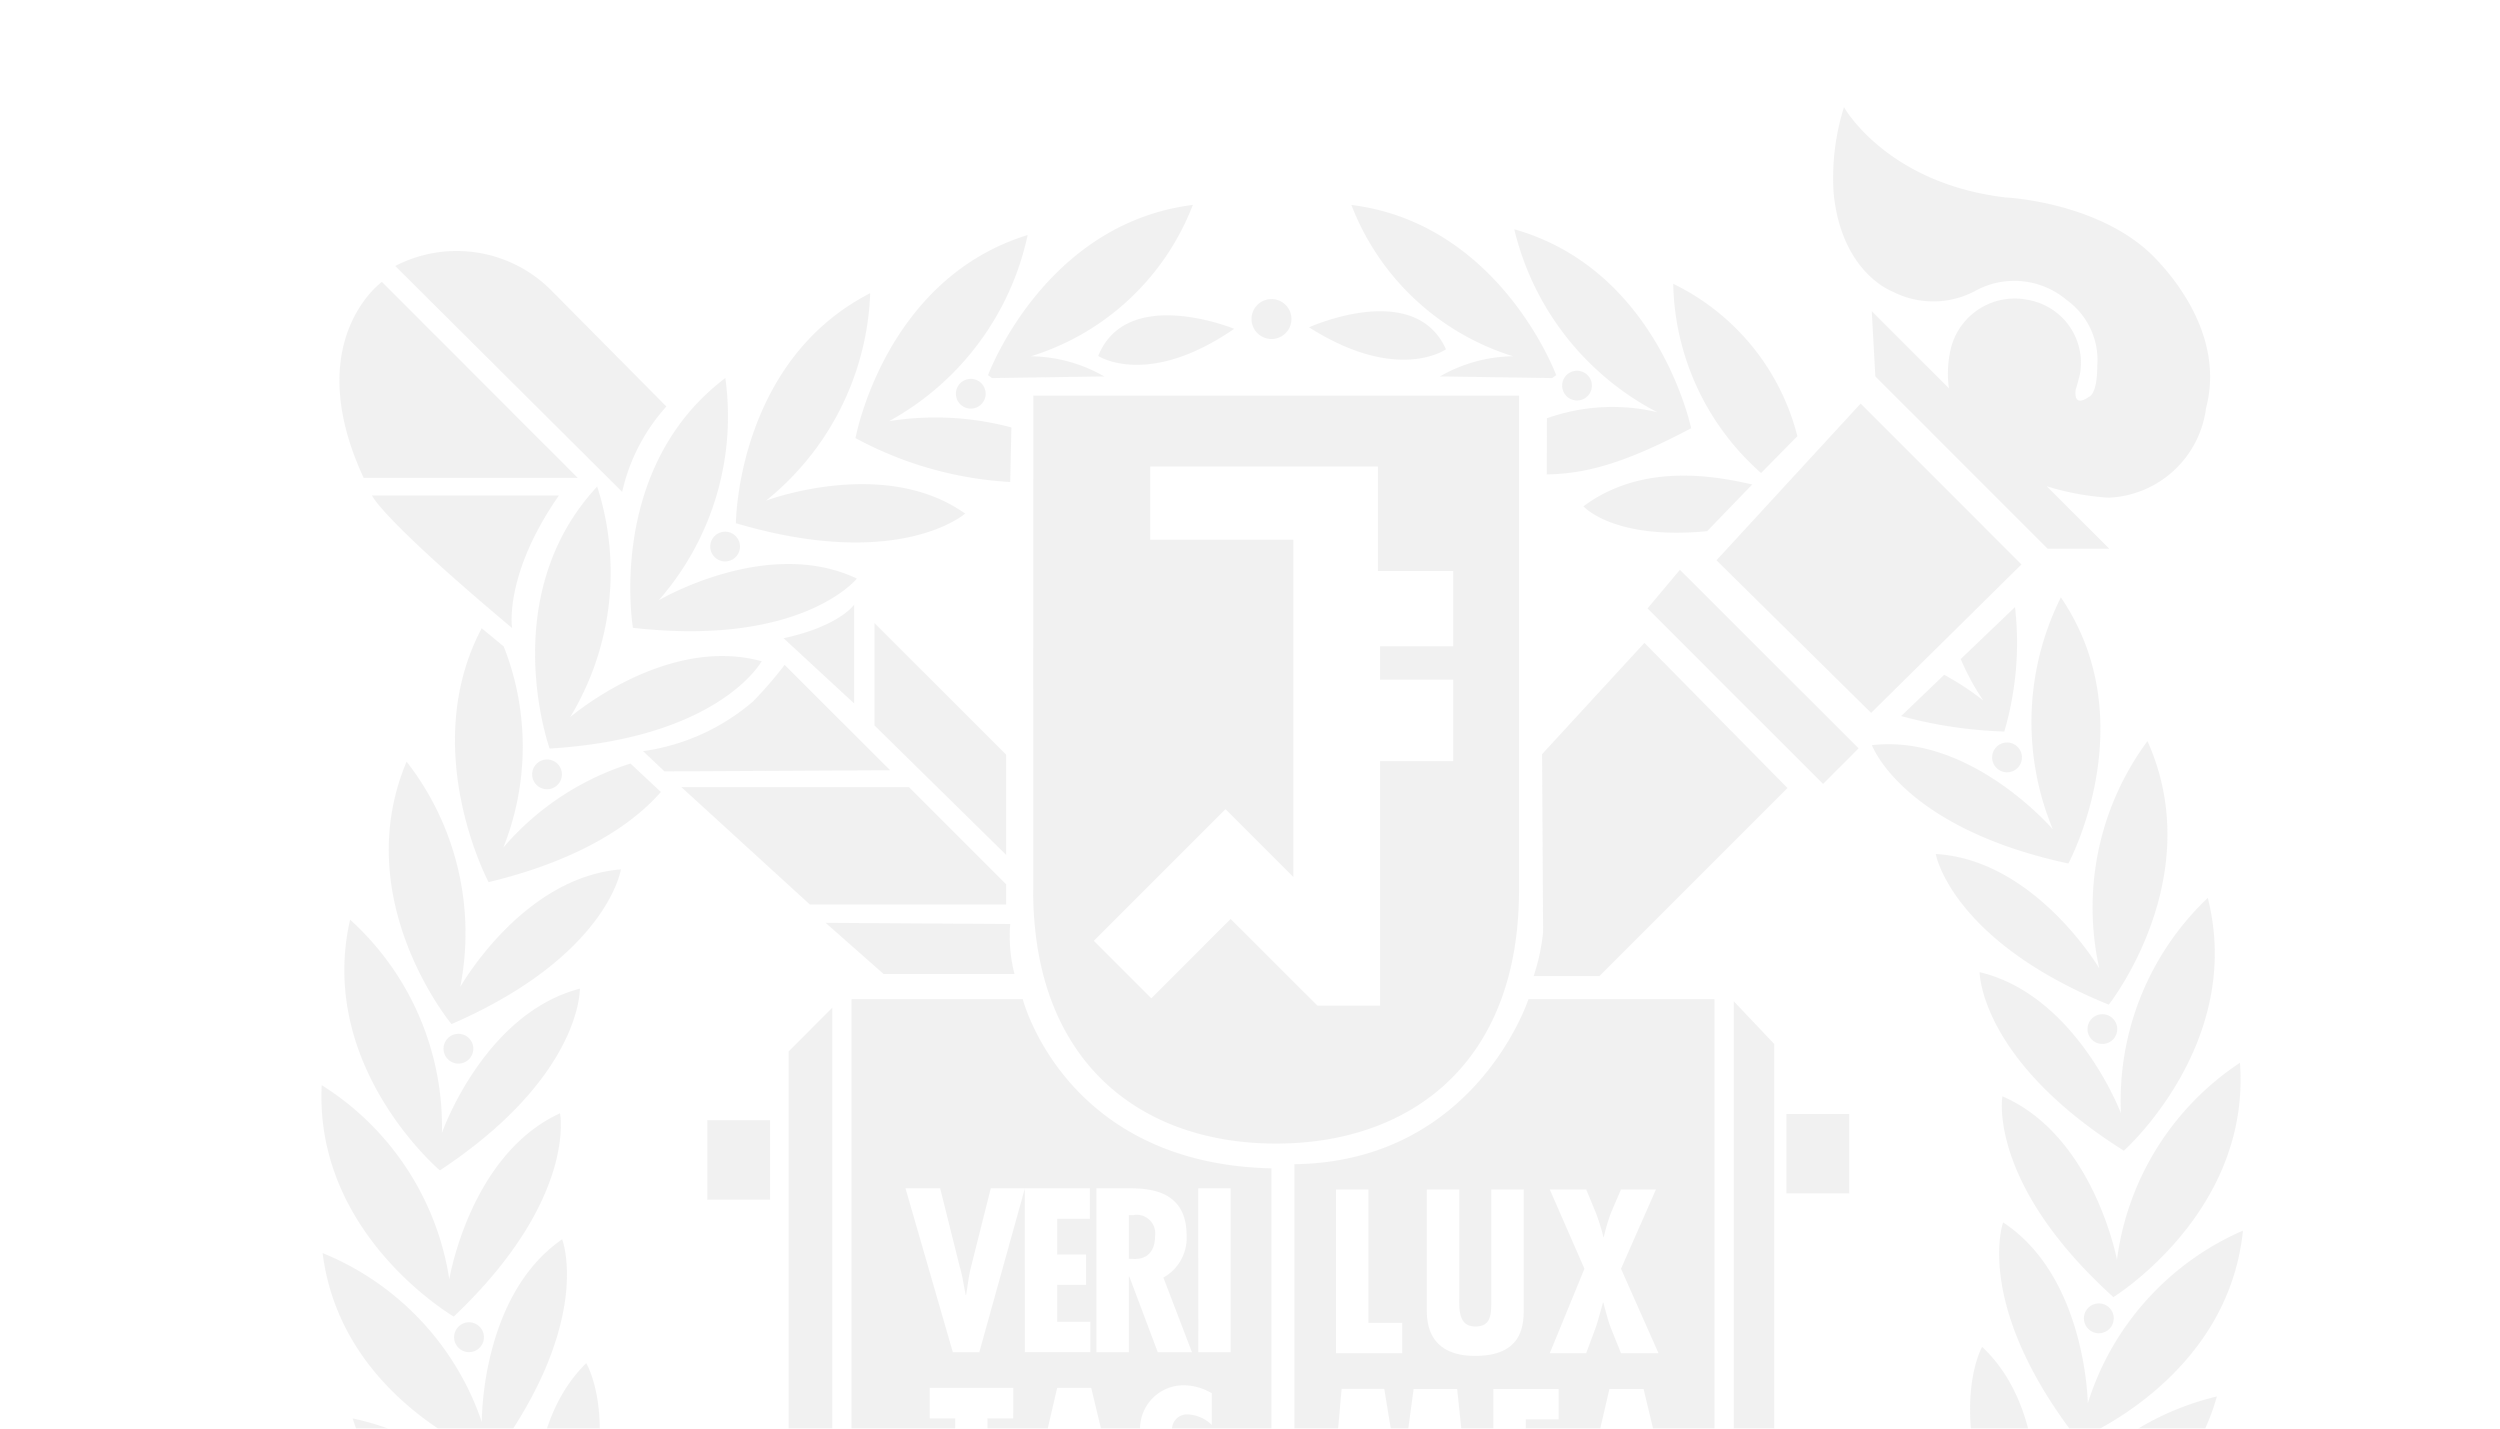 <svg xmlns="http://www.w3.org/2000/svg" xmlns:xlink="http://www.w3.org/1999/xlink" width="140" height="80" viewBox="0 0 140 80">
  <defs>
    <clipPath id="clip-path">
      <rect id="사각형_349" data-name="사각형 349" width="140" height="80" transform="translate(890)" fill="#fff" stroke="#707070" stroke-width="1"/>
    </clipPath>
    <clipPath id="clip-path-2">
      <rect id="사각형_348" data-name="사각형 348" width="107.605" height="111.62" fill="#747474"/>
    </clipPath>
  </defs>
  <g id="마스크_그룹_1" data-name="마스크 그룹 1" transform="translate(-890)" opacity="0.1" clip-path="url(#clip-path)">
    <g id="그룹_605" data-name="그룹 605" transform="translate(908 6)">
      <g id="그룹_604" data-name="그룹 604" transform="translate(0 0)" clip-path="url(#clip-path-2)">
        <path id="패스_166" data-name="패스 166" d="M62.974,13.56c-1.755-3.92-7.667-1.23-7.667-1.23,4.972,3.161,7.667,1.23,7.667,1.23M53.2,12.985a1.119,1.119,0,1,0-1.116-1.119A1.122,1.122,0,0,0,53.2,12.985m13.528.964a8.442,8.442,0,0,0-4.094,1.131l6.292.092c.109-.083.109-.083.222-.164,0,0-3.136-8.49-11.472-9.532a14.216,14.216,0,0,0,9.052,8.474m4.418,1.644a.833.833,0,1,0-.833.833.829.829,0,0,0,.833-.833m-33.6-.421,6.293-.092a8.465,8.465,0,0,0-4.1-1.131A14.208,14.208,0,0,0,48.8,5.475C40.465,6.518,37.33,15.008,37.33,15.008c.111.081.114.081.22.164m-2.019.878a.833.833,0,1,0,.832-.833.833.833,0,0,0-.832.833m.517,6.71c-4.536-3.223-11.149-.725-11.149-.725a15.626,15.626,0,0,0,5.832-11.617C23.254,14.25,23.21,23.3,23.21,23.3c9.149,2.71,12.838-.538,12.838-.538m2.524-1.767.067-3.058a16.471,16.471,0,0,0-6.847-.353A15.629,15.629,0,0,0,39.55,7.16c-8.025,2.472-9.642,11.375-9.642,11.375a20.674,20.674,0,0,0,8.664,2.458M74.8,17.081a10.91,10.91,0,0,0-6.173.343l-.008,3.145c2.1-.042,4.232-.546,8.085-2.587,0,0-1.822-8.855-9.906-11.144a15.642,15.642,0,0,0,8,10.242M43.5,13.934s2.762,1.825,7.615-1.52c0,0-6.01-2.469-7.615,1.52m42.055,42.45H82.041V60.83h3.517Zm-9.48-30.476-1.814,2.164L84.093,37.9l1.989-1.993Zm19.127-.3L86.195,16.6l-8.073,8.776,8.661,8.546Zm-73.428-1a.833.833,0,1,0,.833-.833.833.833,0,0,0-.833.833M88.463,34.1a24.812,24.812,0,0,0,5.778.866,17.632,17.632,0,0,0,.6-6.97L91.8,30.906a13.636,13.636,0,0,0,1.258,2.317,15.563,15.563,0,0,0-2.183-1.435Zm-2.73,44.045H82.22v4.445h3.513ZM80.618,20.491l2.035-2.063A13.046,13.046,0,0,0,75.7,9.893a14.5,14.5,0,0,0,4.923,10.6M98.9,51.629a.833.833,0,1,0,.832-.833.833.833,0,0,0-.832.833M87.95,10.311a4.989,4.989,0,0,0,4.745-.064,4.543,4.543,0,0,1,5.043.557,4.143,4.143,0,0,1,1.708,3.7c0,1.607-.464,1.719-.464,1.719-.974.67-.73-.464-.73-.464.027-.012.222-.791.222-.791A3.578,3.578,0,0,0,95.6,10.8a3.688,3.688,0,0,0-4.324,2.6,6.1,6.1,0,0,0-.138,2.344l-4.32-4.322.2,3.656,9.651,9.653h3.455l-3.506-3.5a14.728,14.728,0,0,0,3.473.64,5.747,5.747,0,0,0,5.447-5.014c1.3-4.925-3.369-8.9-3.369-8.9C99.055,5.276,94.343,5.06,94.343,5.06,87.645,4.281,85.263,0,85.263,0a13.181,13.181,0,0,0-.579,4.83c.445,4.441,3.265,5.481,3.265,5.481M100.09,50.263s5.615-7.091,2.168-14.76a15.663,15.663,0,0,0-2.7,12.721s-3.6-6.077-9.157-6.4c0,0,.855,4.839,9.692,8.438m-5.7-13.012a.835.835,0,1,0-.834-.837.837.837,0,0,0,.834.837M77.6,23.746l2.524-2.614c-2.146-.5-6.189-1.211-9.452,1.223,0,0,1.677,1.9,6.928,1.391M97.828,42.358s4.306-7.961-.419-14.908a15.645,15.645,0,0,0-.451,12.991s-4.605-5.363-10.131-4.711c0,0,1.68,4.619,11,6.627m-29.472,60.8a.836.836,0,1,0,.833-.834.835.835,0,0,0-.833.834m4.183-.8s4.723-4.056,4.765-9.118l-1.687.068c-1.526,1.338-3.757,4.175-5,9.929,0,0,7.967,4.3,14.912-.425a15.639,15.639,0,0,0-12.991-.454m-7.779,2.6s6.081-3.607,6.4-9.162c0,0-4.842.852-8.438,9.692,0,0,7.091,5.615,14.756,2.172a15.632,15.632,0,0,0-12.714-2.7M56.6,106.7c6.317-2.926,7.72-7.84,7.72-7.84-4.912.349-9.123,7.721-9.123,7.721a16.761,16.761,0,0,0,12.633,4.913C64.552,107.169,56.6,106.7,56.6,106.7m-3.51-2.577v2.08c-.96-1.514-4.712-6.995-8.945-7.263,0,0,1.442,4.9,7.78,7.775,0,0-7.952.527-11.2,4.884a16.823,16.823,0,0,0,12.364-4.772v3.384h2.106v-6.088ZM82.22,84.937v4.445l19.889,16.5h3.979L85.842,84.937ZM79.753,98.449a15.967,15.967,0,0,0,2.7-5.21l-3.394-.053a23.983,23.983,0,0,0-1.044,6.463s7.329,2.431,13.194-1.816L88.95,96.02a14.812,14.812,0,0,0-9.2,2.429M40.289,103.48a.835.835,0,1,0-.834.834.837.837,0,0,0,.834-.834M95.9,80.208S97.05,73.232,93,69.423c0,0-2.459,4.253,2,12.688,0,0,8.863-1.821,11.146-9.91A15.646,15.646,0,0,0,95.9,80.208M87.7,94.967l-2.931-2.39c.062.75.156,1.536.3,2.38a15.184,15.184,0,0,0,2.634.01m-4.433,1.086a.836.836,0,1,0-.834-.834.836.836,0,0,0,.834.834M13.489,83.883a.832.832,0,1,0,.833-.834.833.833,0,0,0-.833.834M7.411,67.728c6.925-6.57,5.95-11.384,5.95-11.384-5.051,2.313-6.2,9.292-6.2,9.292A15.643,15.643,0,0,0,.016,54.768c-.419,8.4,7.394,12.96,7.394,12.96m.019,1.156a.836.836,0,1,0,.838-.836.837.837,0,0,0-.838.836m11.888-52.12-6.452-6.511A7.471,7.471,0,0,0,4.132,8.895l12.71,12.652a10.6,10.6,0,0,1,2.476-4.783m-4.962,4L3.387,9.785S-1.2,13.076,2.365,20.761ZM9.6,75.646C15.274,67.98,13.481,63.4,13.481,63.4c-4.574,3.158-4.5,10.23-4.5,10.23A15.638,15.638,0,0,0,.066,64.172C1.113,72.514,9.6,75.646,9.6,75.646m5.09,21.737a9.568,9.568,0,0,1,3.184-1.055l-2.087-.488-.2.26a2.265,2.265,0,0,1,.2-.26l-9.266,9.748S5.464,107.1,6.463,108.1a1.844,1.844,0,0,0,2.22-.116l9.021-7.894c-.91-.468-2.905-2.131-3.016-2.708m17.567-3.961-1.182-.008c-.064,5.243,4.982,9.378,4.982,9.378a15.641,15.641,0,0,0-12.976.752c7.057,4.56,14.91.077,14.91.077-1.531-6.374-4.21-9.108-5.734-10.2M13.128,83.072c4.255-8.539,1.7-12.734,1.7-12.734-3.967,3.9-2.656,10.855-2.656,10.855A15.626,15.626,0,0,0,1.751,73.432c2.474,8.025,11.377,9.64,11.377,9.64M37.284,96.2c.447,5.541,6.608,9,6.608,9a15.661,15.661,0,0,0-12.651,3c7.743,3.262,14.7-2.518,14.7-2.518-3.805-8.747-8.661-9.487-8.661-9.487M17.441,29.158C26.92,30.233,29.986,26.4,29.986,26.4c-5.021-2.385-11.1,1.219-11.1,1.219a15.618,15.618,0,0,0,3.733-12.45c-6.7,5.066-5.174,13.993-5.174,13.993m.451,60.613c2.711-9.147-.536-12.835-.536-12.835-3.22,4.534-.726,11.145-.726,11.145A15.638,15.638,0,0,0,5.013,82.252c3.834,7.476,12.879,7.519,12.879,7.519m69.293-7.487a3.577,3.577,0,0,0-.789,1.568l1.766,1.833a8.69,8.69,0,0,0-.977-3.4M28.233,45.678l3.25,2.866h7.329a8.55,8.55,0,0,1-.239-2.8ZM46.412,24.224v-4.1H59.166v5.853h4.211v4.214H59.283v1.871h4.094v4.562H59.283V50.315H55.775L50.916,45.46l-4.441,4.445-3.218-3.218,7.371-7.371,3.8,3.8V24.224ZM39.856,43.841c0,9.713,6.088,14.2,13.6,14.2s13.61-4.474,13.61-14.2V16.154h-27.2s-.005,17.987-.005,27.687M29.83,27.864s-.822,1.2-3.949,1.877l3.949,3.651ZM64.614,68.285c.886,0,.886-.669.9-1.35V60.61h1.815V67.3c0,.975-.111,2.63-2.725,2.63-1.691,0-2.7-.795-2.7-2.51V60.61h1.814v5.936c0,.692-.086,1.738.9,1.738m4.666,3.5v1.7H67.442v2h1.617v1.7H67.442v2.067h1.868V80.96H65.631V71.784ZM68.788,60.61h2.038l.528,1.275a11.126,11.126,0,0,1,.439,1.4h.019a10.279,10.279,0,0,1,.416-1.4l.548-1.275h1.957l-1.957,4.44,2.1,4.73h-2.1l-.584-1.454c-.171-.465-.28-.919-.4-1.375h-.026c-.135.455-.241.91-.4,1.375l-.54,1.454H68.788l1.941-4.73Zm5.52,20.35-.341-1.547H72.13L71.8,80.96H70l2.127-9.177h1.912l2.2,9.177Zm-11.613,0-.436-6.613h-.027l-.293,2.264-.776,4.35h-1.4l-.889-4.4-.305-2.045v-.171h-.023l-.267,6.613H56.33l.8-9.177h2.388L60.41,77.2h.021l.733-5.417H63.6l.96,9.177Zm-5.88-20.35H58.63v7.471h1.894v1.7H56.816Zm-2.329-1.416V90.312A6.579,6.579,0,0,1,58.7,88.565H78.01V49.951H67.594s-2.956,9.111-13.108,9.244m-7.8,4a1.037,1.037,0,0,0-1.227-1.148h-.242v2.446l.317.011c.826,0,1.152-.555,1.152-1.309M73.031,74.142h-.025l-.2,1.387-.387,2.444H73.7l-.464-2.444ZM24.181,33.264h.008a11.983,11.983,0,0,1-6.177,2.8l1.2,1.135,12.636-.064-3.921-3.917h0l-1.987-1.987a21.67,21.67,0,0,1-1.756,2.033M94.655,82.925a.832.832,0,1,0-.833.834.83.83,0,0,0,.833-.834m4.873-14.262a.836.836,0,1,0-.83-.838.838.838,0,0,0,.83.838m-5.354-6.208s-1.677,4.62,4.175,12.154c0,0,8.412-3.332,9.256-11.695a15.635,15.635,0,0,0-8.688,9.665s-.09-7.07-4.742-10.124m6.375,2.087s-1.309-6.954-6.415-9.148c0,0-.859,4.839,6.214,11.245,0,0,7.709-4.746,7.089-13.124a15.654,15.654,0,0,0-6.888,11.027M90.625,76.073s-3.157,3.768-.235,12.844c0,0,9.044-.253,12.7-7.817A15.644,15.644,0,0,0,91.61,87.207s2.34-6.672-.985-11.134M100.773,56.34s-2.5-6.615-7.915-7.9c0,0,0,4.919,8.078,10,0,0,6.765-6.013,4.7-14.158a15.641,15.641,0,0,0-4.863,12.057m-5.8,36.39a12.628,12.628,0,0,0,3.8-3.641,16.015,16.015,0,0,0-6.541.8ZM42.309,75.473l-.211-1.4h-.025l-.191,1.4-.391,2.443h1.28ZM15.442,21.245C9.725,27.4,12.779,35.92,12.779,35.92c9.521-.581,11.874-4.89,11.874-4.89-5.36-1.479-10.722,3.127-10.722,3.127a15.639,15.639,0,0,0,1.511-12.912m35.719,73.7H56.65s.361-2.384,1.914-2.384H81.356v-40.1L79.091,50.07V89.809H58.682a7.817,7.817,0,0,0-4.9,2.866,7.043,7.043,0,0,0-5.244-2.742H28.608v-39.5l-2.447,2.446V92.558H48.415s2.747.116,2.747,2.384M8.506,52.732a.834.834,0,1,0-.833.83.834.834,0,0,0,.833-.83M7.77,49.293a15.627,15.627,0,0,0-3-12.643c-3.266,7.745,2.514,14.7,2.514,14.7,8.75-3.805,9.487-8.664,9.487-8.664-5.542.446-9.006,6.6-9.006,6.6M1.606,45.5C-.271,53.695,6.634,59.543,6.634,59.543c7.955-5.259,7.839-10.178,7.839-10.178-5.385,1.4-7.724,8.073-7.724,8.073A15.64,15.64,0,0,0,1.606,45.5M10.677,29.17S10.2,26.2,13.3,21.747H2.831s.445,1.219,7.846,7.423M38.344,44.651V43.517L32.9,38.074H20.15l7.2,6.576ZM25.2,90.694c.036.38.1-.085.1-.085V85.184l-.893.99a19.362,19.362,0,0,1,.792,4.519M11.8,37.368a.834.834,0,1,0,.834-.838.837.837,0,0,0-.834.838M25.153,96.775a.835.835,0,1,0-.83-.834.833.833,0,0,0,.83.834m5.819-62.149,7.372,7.247V36.261l-7.372-7.371ZM25.24,77.742H21.728v4.441H25.24ZM74.088,30l-5.732,6.233.057,9.964a11.424,11.424,0,0,1-.529,2.462H71.57L82.1,38.129ZM43.034,60.546v1.707H41.2v2h1.618v1.7H41.2v2.068h1.86v1.7h-3.67V60.56L36.84,69.724H35.359l-2.651-9.178h1.94l1.1,4.408c.16.52.222,1.046.332,1.568H36.1c.1-.533.14-1.055.283-1.592l1.1-4.384ZM45.313,80.9H43.379l-.341-1.543H41.2L40.871,80.9h-1.8l2.13-9.175h1.908ZM43.4,60.546h1.826c1.154,0,3.223.123,3.223,2.633a2.542,2.542,0,0,1-1.3,2.365l1.6,4.18H46.836l-1.593-4.236h-.025v4.236H43.4Zm5.7,0h1.815v9.178H49.106Zm-1.342,20.5a2.776,2.776,0,0,1-1.561-.465V78.851a2.329,2.329,0,0,0,1.377.49.986.986,0,0,0,1.045-1c0-.7-.564-.971-1.072-1.339a3.023,3.023,0,0,1-1.691-2.726,2.439,2.439,0,0,1,2.4-2.7,3.1,3.1,0,0,1,1.606.449v1.769a2.069,2.069,0,0,0-1.313-.585.839.839,0,0,0-.916.9c0,1.511,2.763,1.6,2.763,4.077a2.579,2.579,0,0,1-2.634,2.861m-9.022-7.615H37.3V80.9H35.49V73.429H34.067V71.721h4.675ZM29.685,49.951V88.565H48.811A9.027,9.027,0,0,1,53.2,90.312V59.427c-11.587-.253-13.924-9.476-13.924-9.476Zm.83,50.25a22.357,22.357,0,0,0-1.375-6.8l-3.392,0a16.8,16.8,0,0,0,3,5.645,15.645,15.645,0,0,0-12.909-1.511C22,103.256,30.516,100.2,30.516,100.2M19.008,38.349l-1.7-1.591a15.51,15.51,0,0,0-7.119,4.7A15.265,15.265,0,0,0,10.208,30.2L8.974,29.182C5.395,35.957,9.36,43.4,9.36,43.4c5.5-1.323,8.289-3.492,9.648-5.047M9.761,90.372c5.072,6.7,13.986,5.172,13.986,5.172,1.079-9.484-2.757-12.555-2.757-12.555-2.381,5.031,1.223,11.1,1.223,11.1a15.628,15.628,0,0,0-12.451-3.72m15.36-33.636H21.609v4.449h3.513Z" transform="translate(0 0)" fill="#747474"/>
      </g>
    </g>
  </g>
</svg>
